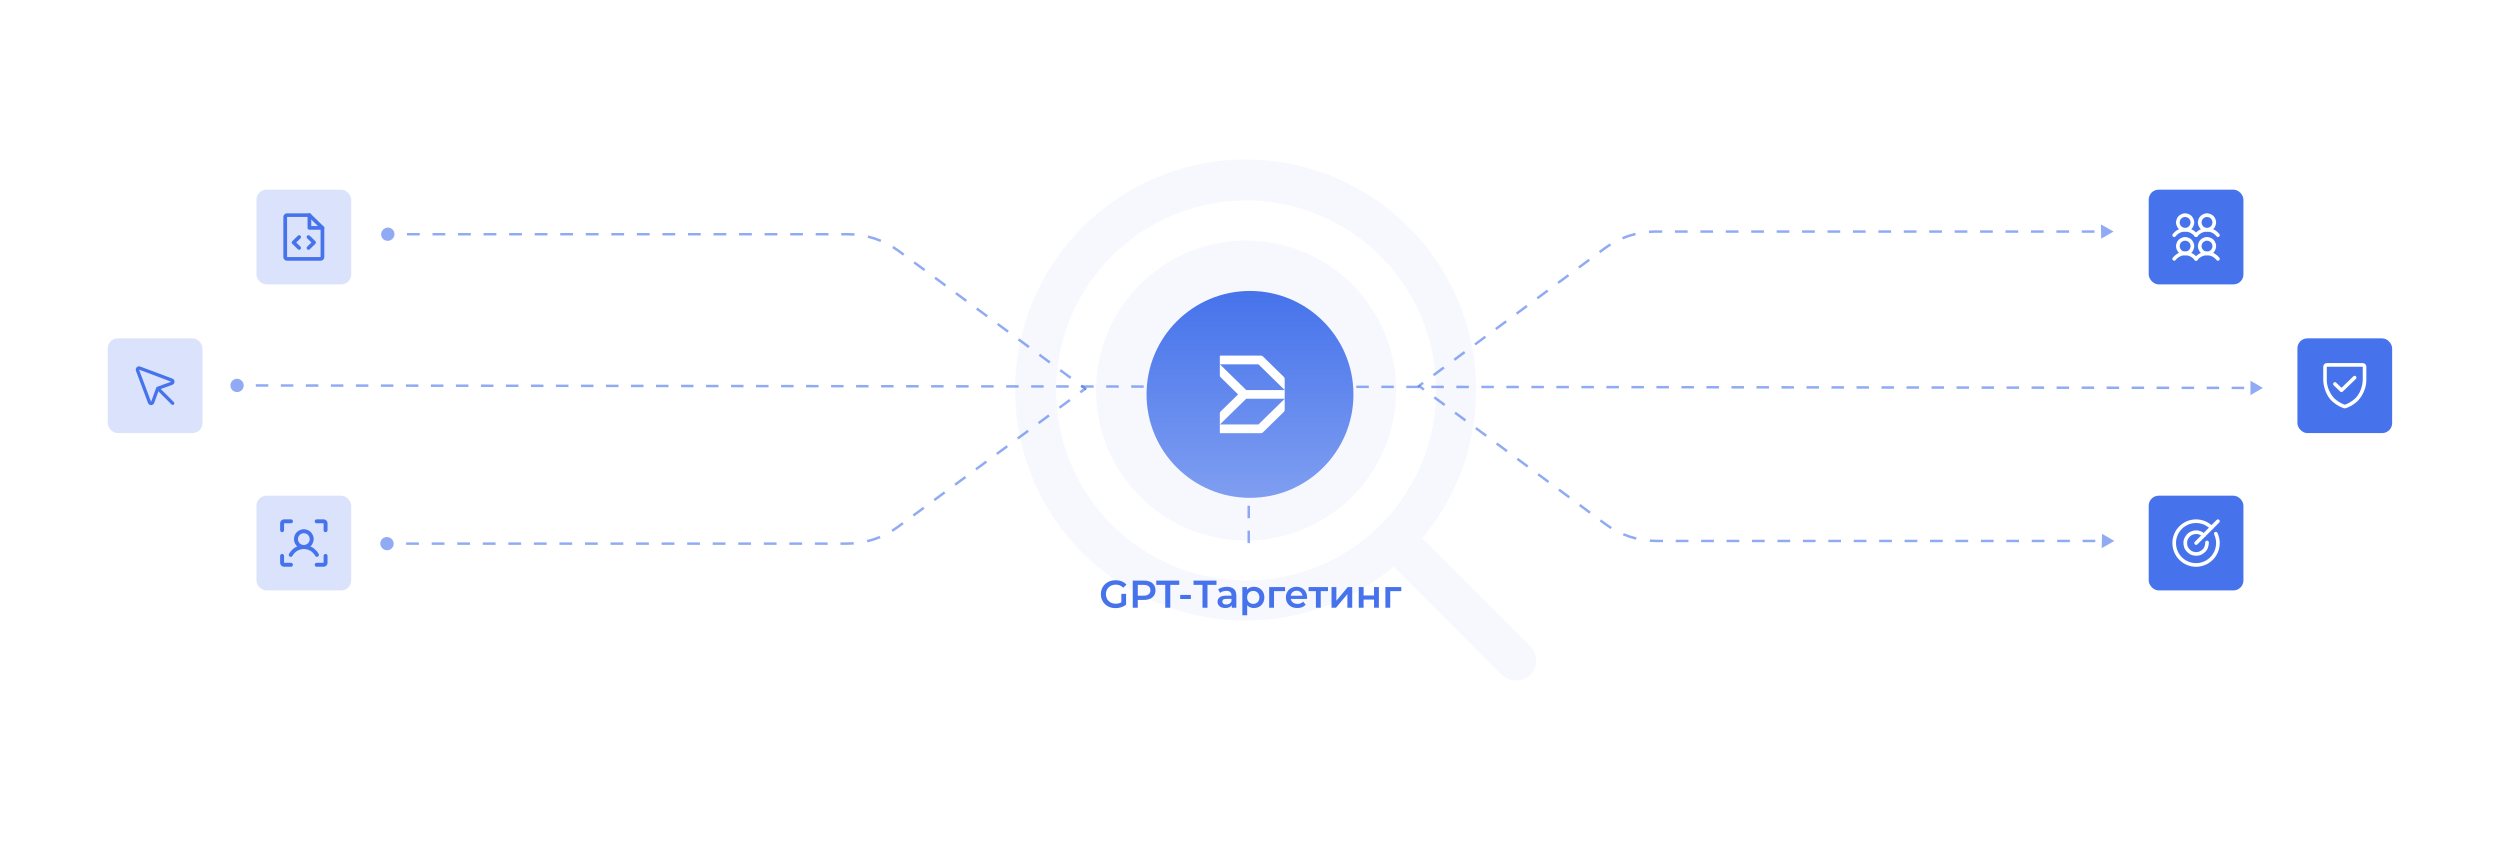 <?xml version="1.0" encoding="UTF-8"?> <svg xmlns="http://www.w3.org/2000/svg" width="1160" height="399" viewBox="0 0 1160 399" fill="none"><path d="M647.808 181.198C647.808 194.966 643.725 208.424 636.077 219.871C628.428 231.319 617.556 240.241 604.837 245.509C592.117 250.778 578.121 252.156 564.618 249.47C551.115 246.784 538.712 240.155 528.977 230.42C519.242 220.685 512.612 208.281 509.927 194.779C507.241 181.276 508.619 167.28 513.888 154.56C519.156 141.841 528.078 130.969 539.526 123.32C550.973 115.672 564.431 111.589 578.198 111.589C596.66 111.589 614.365 118.923 627.42 131.977C640.474 145.031 647.808 162.737 647.808 181.198ZM709.992 313.108C708.26 314.814 705.927 315.772 703.495 315.777C701.031 315.766 698.664 314.811 696.882 313.108L646.764 262.873C625.656 280.603 598.518 289.499 571.01 287.706C543.502 285.914 517.749 273.571 499.12 253.251C480.492 232.932 470.427 206.206 471.025 178.646C471.623 151.087 482.838 124.822 502.33 105.33C521.822 85.838 548.087 74.623 575.646 74.025C603.206 73.427 629.932 83.492 650.251 102.12C670.571 120.749 682.914 146.502 684.706 174.01C686.499 201.518 677.603 228.656 659.873 249.764L709.992 299.882C710.869 300.746 711.566 301.775 712.041 302.911C712.516 304.046 712.761 305.264 712.761 306.495C712.761 307.726 712.516 308.945 712.041 310.08C711.566 311.215 710.869 312.245 709.992 313.108ZM578.198 269.37C595.637 269.37 612.684 264.199 627.184 254.511C641.684 244.822 652.985 231.052 659.659 214.94C666.332 198.829 668.078 181.101 664.676 163.997C661.274 146.893 652.876 131.183 640.545 118.851C628.214 106.52 612.504 98.123 595.4 94.721C578.296 91.319 560.568 93.065 544.457 99.738C528.345 106.412 514.575 117.713 504.886 132.213C495.198 146.713 490.027 163.76 490.027 181.198C490.057 204.574 499.357 226.983 515.885 243.511C532.414 260.04 554.823 269.34 578.198 269.37Z" fill="#F6F8FE"></path><path opacity="0.6" d="M106.916 178.84C106.913 180.543 108.293 181.926 109.996 181.928C111.7 181.93 113.082 180.551 113.084 178.848C113.087 177.144 111.707 175.761 110.004 175.759C108.3 175.757 106.918 177.136 106.916 178.84ZM1050 180L1044.22 176.654L1044.21 183.332L1050 180ZM110 178.844L109.999 179.422L112.901 179.426L112.901 178.847L112.902 178.269L110.001 178.265L110 178.844ZM118.704 178.854L118.703 179.433L124.505 179.44L124.506 178.862L124.507 178.283L118.704 178.276L118.704 178.854ZM130.309 178.869L130.308 179.447L136.11 179.454L136.111 178.876L136.112 178.298L130.309 178.29L130.309 178.869ZM141.914 178.883L141.913 179.461L147.715 179.468L147.716 178.89L147.717 178.312L141.914 178.305L141.914 178.883ZM153.519 178.897L153.518 179.476L159.32 179.483L159.321 178.904L159.322 178.326L153.519 178.319L153.519 178.897ZM165.123 178.912L165.123 179.49L170.925 179.497L170.926 178.919L170.927 178.34L165.124 178.333L165.123 178.912ZM176.728 178.926L176.728 179.504L182.53 179.511L182.531 178.933L182.532 178.355L176.729 178.348L176.728 178.926ZM188.333 178.94L188.333 179.518L194.135 179.526L194.136 178.947L194.137 178.369L188.334 178.362L188.333 178.94ZM199.938 178.954L199.938 179.533L205.74 179.54L205.741 178.962L205.741 178.383L199.939 178.376L199.938 178.954ZM211.543 178.969L211.543 179.547L217.345 179.554L217.346 178.976L217.346 178.397L211.544 178.39L211.543 178.969ZM223.148 178.983L223.147 179.561L228.95 179.568L228.951 178.99L228.951 178.412L223.149 178.405L223.148 178.983ZM234.753 178.997L234.752 179.576L240.555 179.583L240.556 179.004L240.556 178.426L234.754 178.419L234.753 178.997ZM246.358 179.011L246.357 179.59L252.16 179.597L252.161 179.019L252.161 178.44L246.359 178.433L246.358 179.011ZM257.963 179.026L257.962 179.604L263.765 179.611L263.765 179.033L263.766 178.455L257.964 178.447L257.963 179.026ZM269.568 179.04L269.567 179.618L275.37 179.625L275.37 179.047L275.371 178.469L269.569 178.462L269.568 179.04ZM281.173 179.054L281.172 179.633L286.975 179.64L286.975 179.061L286.976 178.483L281.174 178.476L281.173 179.054ZM292.778 179.069L292.777 179.647L298.58 179.654L298.58 179.076L298.581 178.497L292.779 178.49L292.778 179.069ZM304.383 179.083L304.382 179.661L310.184 179.668L310.185 179.09L310.186 178.512L304.383 178.505L304.383 179.083ZM315.988 179.097L315.987 179.675L321.789 179.683L321.79 179.104L321.791 178.526L315.988 178.519L315.988 179.097ZM327.593 179.111L327.592 179.69L333.394 179.697L333.395 179.119L333.396 178.54L327.593 178.533L327.593 179.111ZM339.198 179.126L339.197 179.704L344.999 179.711L345 179.133L345.001 178.554L339.198 178.547L339.198 179.126ZM350.802 179.14L350.802 179.718L356.604 179.725L356.605 179.147L356.606 178.569L350.803 178.562L350.802 179.14ZM362.407 179.154L362.407 179.733L368.209 179.74L368.21 179.161L368.211 178.583L362.408 178.576L362.407 179.154ZM374.012 179.168L374.012 179.747L379.814 179.754L379.815 179.176L379.816 178.597L374.013 178.59L374.012 179.168ZM385.617 179.183L385.617 179.761L391.419 179.768L391.42 179.19L391.42 178.612L385.618 178.604L385.617 179.183ZM397.222 179.197L397.221 179.775L403.024 179.783L403.025 179.204L403.025 178.626L397.223 178.619L397.222 179.197ZM408.827 179.211L408.826 179.79L414.629 179.797L414.63 179.218L414.63 178.64L408.828 178.633L408.827 179.211ZM420.432 179.226L420.431 179.804L426.234 179.811L426.234 179.233L426.235 178.654L420.433 178.647L420.432 179.226ZM432.037 179.24L432.036 179.818L437.839 179.825L437.839 179.247L437.84 178.669L432.038 178.662L432.037 179.24ZM443.642 179.254L443.641 179.832L449.444 179.84L449.444 179.261L449.445 178.683L443.643 178.676L443.642 179.254ZM455.247 179.268L455.246 179.847L461.048 179.854L461.049 179.276L461.05 178.697L455.247 178.69L455.247 179.268ZM466.852 179.283L466.851 179.861L472.653 179.868L472.654 179.29L472.655 178.712L466.852 178.704L466.852 179.283ZM478.457 179.297L478.456 179.875L484.258 179.882L484.259 179.304L484.26 178.726L478.457 178.719L478.457 179.297ZM490.061 179.311L490.061 179.89L495.863 179.897L495.864 179.318L495.865 178.74L490.062 178.733L490.061 179.311ZM501.666 179.326L501.666 179.904L507.468 179.911L507.469 179.333L507.47 178.754L501.667 178.747L501.666 179.326ZM513.271 179.34L513.271 179.918L519.073 179.925L519.074 179.347L519.074 178.769L513.272 178.761L513.271 179.34ZM524.876 179.354L524.875 179.932L530.678 179.94L530.679 179.361L530.679 178.783L524.877 178.776L524.876 179.354ZM536.481 179.368L536.48 179.947L542.283 179.954L542.284 179.375L542.284 178.797L536.482 178.79L536.481 179.368ZM548.086 179.383L548.085 179.961L553.888 179.968L553.888 179.39L553.889 178.811L548.087 178.804L548.086 179.383ZM559.691 179.397L559.69 179.975L565.493 179.982L565.493 179.404L565.494 178.826L559.692 178.819L559.691 179.397ZM571.296 179.411L571.295 179.989L577.098 179.997L577.098 179.418L577.099 178.84L571.297 178.833L571.296 179.411ZM582.901 179.425L582.9 180.004L588.703 180.011L588.703 179.433L588.704 178.854L582.901 178.847L582.901 179.425ZM594.506 179.44L594.505 180.018L600.307 180.025L600.308 179.447L600.309 178.869L594.506 178.861L594.506 179.44ZM606.111 179.454L606.11 180.032L611.912 180.039L611.913 179.461L611.914 178.883L606.111 178.876L606.111 179.454ZM617.715 179.468L617.715 180.047L623.517 180.054L623.518 179.475L623.519 178.897L617.716 178.89L617.715 179.468ZM629.32 179.483L629.32 180.061L635.122 180.068L635.123 179.49L635.124 178.911L629.321 178.904L629.32 179.483ZM640.925 179.497L640.925 180.075L646.727 180.082L646.728 179.504L646.729 178.926L640.926 178.918L640.925 179.497ZM652.53 179.511L652.53 180.089L658.332 180.097L658.333 179.518L658.334 178.94L652.531 178.933L652.53 179.511ZM664.135 179.525L664.135 180.104L669.937 180.111L669.938 179.533L669.939 178.954L664.136 178.947L664.135 179.525ZM675.74 179.54L675.74 180.118L681.542 180.125L681.543 179.547L681.544 178.968L675.741 178.961L675.74 179.54ZM687.345 179.554L687.345 180.132L693.147 180.139L693.148 179.561L693.148 178.983L687.346 178.976L687.345 179.554ZM698.95 179.568L698.95 180.147L704.752 180.154L704.753 179.575L704.753 178.997L698.951 178.99L698.95 179.568ZM710.555 179.582L710.555 180.161L716.357 180.168L716.358 179.59L716.358 179.011L710.556 179.004L710.555 179.582ZM722.16 179.597L722.16 180.175L727.962 180.182L727.963 179.604L727.963 179.026L722.161 179.018L722.16 179.597ZM733.765 179.611L733.764 180.189L739.567 180.196L739.568 179.618L739.568 179.04L733.766 179.033L733.765 179.611ZM745.37 179.625L745.369 180.204L751.172 180.211L751.173 179.632L751.173 179.054L745.371 179.047L745.37 179.625ZM756.975 179.64L756.974 180.218L762.777 180.225L762.778 179.647L762.778 179.068L756.976 179.061L756.975 179.64ZM768.58 179.654L768.579 180.232L774.382 180.239L774.383 179.661L774.383 179.083L768.581 179.076L768.58 179.654ZM780.185 179.668L780.184 180.246L785.987 180.254L785.988 179.675L785.988 179.097L780.186 179.09L780.185 179.668ZM791.79 179.682L791.789 180.261L797.592 180.268L797.593 179.69L797.593 179.111L791.791 179.104L791.79 179.682ZM803.395 179.697L803.394 180.275L809.197 180.282L809.198 179.704L809.198 179.125L803.396 179.118L803.395 179.697ZM815 179.711L814.999 180.289L820.802 180.296L820.802 179.718L820.803 179.14L815.001 179.133L815 179.711ZM826.605 179.725L826.604 180.304L832.407 180.311L832.407 179.732L832.408 179.154L826.606 179.147L826.605 179.725ZM838.21 179.739L838.209 180.318L844.012 180.325L844.012 179.747L844.013 179.168L838.211 179.161L838.21 179.739ZM849.815 179.754L849.814 180.332L855.617 180.339L855.617 179.761L855.618 179.183L849.816 179.175L849.815 179.754ZM861.42 179.768L861.419 180.346L867.222 180.354L867.222 179.775L867.223 179.197L861.421 179.19L861.42 179.768ZM873.025 179.782L873.024 180.361L878.827 180.368L878.827 179.789L878.828 179.211L873.026 179.204L873.025 179.782ZM884.63 179.797L884.629 180.375L890.432 180.382L890.432 179.804L890.433 179.225L884.63 179.218L884.63 179.797ZM896.235 179.811L896.234 180.389L902.037 180.396L902.037 179.818L902.038 179.24L896.236 179.233L896.235 179.811ZM907.84 179.825L907.839 180.403L913.642 180.411L913.642 179.832L913.643 179.254L907.84 179.247L907.84 179.825ZM919.445 179.839L919.444 180.418L925.247 180.425L925.247 179.847L925.248 179.268L919.445 179.261L919.445 179.839ZM931.05 179.854L931.049 180.432L936.851 180.439L936.852 179.861L936.853 179.282L931.05 179.275L931.05 179.854ZM942.655 179.868L942.654 180.446L948.456 180.453L948.457 179.875L948.458 179.297L942.655 179.29L942.655 179.868ZM954.26 179.882L954.259 180.461L960.061 180.468L960.062 179.889L960.063 179.311L954.26 179.304L954.26 179.882ZM965.865 179.897L965.864 180.475L971.666 180.482L971.667 179.904L971.668 179.325L965.865 179.318L965.865 179.897ZM977.47 179.911L977.469 180.489L983.271 180.496L983.272 179.918L983.273 179.34L977.47 179.332L977.47 179.911ZM989.075 179.925L989.074 180.503L994.876 180.511L994.877 179.932L994.878 179.354L989.075 179.347L989.075 179.925ZM1000.68 179.939L1000.68 180.518L1006.48 180.525L1006.48 179.946L1006.48 179.368L1000.68 179.361L1000.68 179.939ZM1012.28 179.954L1012.28 180.532L1018.09 180.539L1018.09 179.961L1018.09 179.382L1012.29 179.375L1012.28 179.954ZM1023.89 179.968L1023.89 180.546L1029.69 180.553L1029.69 179.975L1029.69 179.397L1023.89 179.39L1023.89 179.968ZM1035.49 179.982L1035.49 180.56L1041.3 180.568L1041.3 179.989L1041.3 179.411L1035.5 179.404L1035.49 179.982Z" fill="#4673EB"></path><line opacity="0.6" x1="579.422" y1="252" x2="579.422" y2="228" stroke="#4673EB" stroke-width="1.157" stroke-dasharray="5.78 5.78"></line><path opacity="0.6" d="M980.704 107.437L974.82 104.116L974.963 110.759L980.704 107.437ZM744.637 115.194L744.991 115.657L744.637 115.194ZM768.318 107.438L768.33 108.013L768.318 107.438ZM657.92 179.437L658.274 179.9L660.683 178.116L660.328 177.653L659.974 177.19L657.565 178.974L657.92 179.437ZM665.146 174.084L665.501 174.547L670.318 170.978L669.964 170.515L669.609 170.052L664.791 173.621L665.146 174.084ZM674.781 166.946L675.136 167.409L679.954 163.84L679.599 163.376L679.244 162.913L674.426 166.482L674.781 166.946ZM684.416 159.807L684.771 160.271L689.589 156.701L689.234 156.238L688.879 155.775L684.062 159.344L684.416 159.807ZM694.052 152.669L694.406 153.132L699.224 149.563L698.869 149.1L698.514 148.637L693.697 152.206L694.052 152.669ZM703.687 145.531L704.042 145.994L708.859 142.425L708.504 141.962L708.15 141.499L703.332 145.068L703.687 145.531ZM713.322 138.393L713.677 138.856L718.494 135.287L718.14 134.824L717.785 134.361L712.967 137.93L713.322 138.393ZM722.957 131.255L723.312 131.718L728.13 128.149L727.775 127.686L727.42 127.223L722.603 130.792L722.957 131.255ZM732.593 124.117L732.947 124.58L737.765 121.011L737.41 120.547L737.055 120.084L732.238 123.653L732.593 124.117ZM742.228 116.978L742.583 117.441L744.991 115.657L744.637 115.194L744.282 114.731L741.873 116.515L742.228 116.978ZM744.637 115.194L744.991 115.657C745.825 115.04 746.681 114.458 747.557 113.912L747.24 113.423L746.923 112.934C746.021 113.496 745.139 114.095 744.282 114.731L744.637 115.194ZM752.844 110.53L753.08 111.061C754.997 110.258 756.98 109.609 759.008 109.12L758.858 108.561L758.709 108.002C756.622 108.506 754.581 109.174 752.608 110L752.844 110.53ZM765.132 107.563L765.191 108.136C766.231 108.054 767.279 108.013 768.33 108.013L768.318 107.438L768.305 106.863C767.223 106.863 766.145 106.905 765.074 106.99L765.132 107.563ZM768.318 107.438L768.33 108.013L771.28 108.013L771.267 107.438L771.255 106.863L768.305 106.863L768.318 107.438ZM777.167 107.438L777.179 108.013L783.079 108.013L783.067 107.438L783.054 106.862L777.155 106.863L777.167 107.438ZM788.966 107.438L788.979 108.013L794.878 108.013L794.866 107.438L794.854 106.862L788.954 106.862L788.966 107.438ZM800.766 107.438L800.778 108.013L806.678 108.013L806.665 107.438L806.653 106.862L800.753 106.862L800.766 107.438ZM812.565 107.438L812.577 108.013L818.477 108.013L818.464 107.438L818.452 106.862L812.552 106.862L812.565 107.438ZM824.364 107.438L824.377 108.013L830.276 108.013L830.264 107.438L830.251 106.862L824.352 106.862L824.364 107.438ZM836.163 107.438L836.176 108.013L842.075 108.013L842.063 107.438L842.051 106.862L836.151 106.862L836.163 107.438ZM847.963 107.438L847.975 108.013L853.875 108.013L853.862 107.438L853.85 106.862L847.95 106.862L847.963 107.438ZM859.762 107.438L859.774 108.013L865.674 108.013L865.662 107.438L865.649 106.862L859.75 106.862L859.762 107.438ZM871.561 107.438L871.574 108.013L877.473 108.013L877.461 107.438L877.448 106.862L871.549 106.862L871.561 107.438ZM883.36 107.438L883.373 108.013L889.272 108.013L889.26 107.438L889.248 106.862L883.348 106.862L883.36 107.438ZM895.16 107.438L895.172 108.013L901.072 108.013L901.059 107.438L901.047 106.862L895.147 106.862L895.16 107.438ZM906.959 107.438L906.971 108.013L912.871 108.013L912.859 107.438L912.846 106.862L906.947 106.862L906.959 107.438ZM918.758 107.437L918.771 108.013L924.67 108.013L924.658 107.437L924.645 106.862L918.746 106.862L918.758 107.437ZM930.558 107.437L930.57 108.013L936.47 108.013L936.457 107.437L936.445 106.862L930.545 106.862L930.558 107.437ZM942.357 107.437L942.369 108.013L948.269 108.013L948.256 107.437L948.244 106.862L942.344 106.862L942.357 107.437ZM954.156 107.437L954.168 108.013L960.068 108.013L960.056 107.437L960.043 106.862L954.144 106.862L954.156 107.437ZM965.955 107.437L965.968 108.013L971.867 108.013L971.855 107.437L971.843 106.862L965.943 106.862L965.955 107.437Z" fill="#4673EB"></path><path opacity="0.6" d="M981.075 251L975.191 254.321L975.334 247.679L981.075 251ZM745.007 243.244L745.362 242.781L745.007 243.244ZM768.688 251L768.701 250.424L768.688 251ZM658.29 179L658.645 178.537L661.054 180.322L660.699 180.785L660.344 181.248L657.935 179.463L658.29 179ZM665.517 184.354L665.871 183.891L670.689 187.46L670.334 187.923L669.979 188.386L665.162 184.817L665.517 184.354ZM675.152 191.492L675.507 191.029L680.324 194.598L679.969 195.061L679.615 195.524L674.797 191.955L675.152 191.492ZM684.787 198.63L685.142 198.167L689.959 201.736L689.605 202.199L689.25 202.662L684.432 199.093L684.787 198.63ZM694.422 205.768L694.777 205.305L699.595 208.874L699.24 209.337L698.885 209.8L694.067 206.231L694.422 205.768ZM704.057 212.906L704.412 212.443L709.23 216.012L708.875 216.476L708.52 216.939L703.703 213.37L704.057 212.906ZM713.693 220.045L714.047 219.582L718.865 223.151L718.51 223.614L718.156 224.077L713.338 220.508L713.693 220.045ZM723.328 227.183L723.683 226.72L728.5 230.289L728.146 230.752L727.791 231.215L722.973 227.646L723.328 227.183ZM732.963 234.321L733.318 233.858L738.136 237.427L737.781 237.89L737.426 238.353L732.608 234.784L732.963 234.321ZM742.598 241.459L742.953 240.996L745.362 242.781L745.007 243.244L744.652 243.707L742.244 241.922L742.598 241.459ZM745.007 243.244L745.362 242.781C746.195 243.398 747.051 243.98 747.928 244.526L747.611 245.014L747.293 245.503C746.391 244.941 745.51 244.342 744.652 243.707L745.007 243.244ZM753.214 247.907L753.451 247.377C755.368 248.179 757.35 248.828 759.378 249.318L759.229 249.877L759.08 250.436C756.992 249.932 754.952 249.264 752.978 248.438L753.214 247.907ZM765.503 250.874L765.561 250.301C766.602 250.383 767.649 250.424 768.701 250.424L768.688 251L768.676 251.575C767.594 251.575 766.516 251.532 765.445 251.448L765.503 250.874ZM768.688 251L768.701 250.424L771.65 250.424L771.638 251L771.626 251.575L768.676 251.575L768.688 251ZM777.538 251L777.55 250.424L783.45 250.425L783.437 251L783.425 251.575L777.525 251.575L777.538 251ZM789.337 251L789.349 250.425L795.249 250.425L795.237 251L795.224 251.575L789.325 251.575L789.337 251ZM801.136 251L801.149 250.425L807.048 250.425L807.036 251L807.023 251.575L801.124 251.575L801.136 251ZM812.935 251L812.948 250.425L818.847 250.425L818.835 251L818.823 251.575L812.923 251.575L812.935 251ZM824.735 251L824.747 250.425L830.647 250.425L830.634 251L830.622 251.575L824.722 251.575L824.735 251ZM836.534 251L836.546 250.425L842.446 250.425L842.434 251L842.421 251.575L836.522 251.575L836.534 251ZM848.333 251L848.346 250.425L854.245 250.425L854.233 251L854.22 251.575L848.321 251.575L848.333 251ZM860.132 251L860.145 250.425L866.045 250.425L866.032 251L866.02 251.575L860.12 251.575L860.132 251ZM871.932 251L871.944 250.425L877.844 250.425L877.831 251L877.819 251.575L871.919 251.575L871.932 251ZM883.731 251L883.743 250.425L889.643 250.425L889.631 251L889.618 251.575L883.719 251.575L883.731 251ZM895.53 251L895.543 250.425L901.442 250.425L901.43 251L901.418 251.575L895.518 251.575L895.53 251ZM907.33 251L907.342 250.425L913.242 250.425L913.229 251L913.217 251.575L907.317 251.575L907.33 251ZM919.129 251L919.141 250.425L925.041 250.425L925.028 251L925.016 251.575L919.116 251.575L919.129 251ZM930.928 251L930.941 250.425L936.84 250.425L936.828 251L936.815 251.575L930.916 251.575L930.928 251ZM942.727 251L942.74 250.425L948.639 250.425L948.627 251L948.615 251.575L942.715 251.575L942.727 251ZM954.527 251L954.539 250.425L960.439 250.425L960.426 251L960.414 251.575L954.514 251.575L954.527 251ZM966.326 251L966.338 250.425L972.238 250.425L972.226 251L972.213 251.575L966.314 251.575L966.326 251Z" fill="#4673EB"></path><path opacity="0.6" d="M182.95 109.35C182.538 111.003 180.856 112.044 179.193 111.674C177.53 111.305 176.516 109.666 176.928 108.013C177.34 106.36 179.022 105.319 180.684 105.689C182.347 106.058 183.362 107.697 182.95 109.35ZM504.059 180.682L503.705 181.145L501.284 179.359L501.639 178.895L501.993 178.432L504.414 180.218L504.059 180.682ZM496.797 175.323L496.442 175.787L491.601 172.215L491.955 171.751L492.31 171.288L497.152 174.86L496.797 175.323ZM487.114 168.179L486.759 168.643L481.917 165.071L482.272 164.607L482.627 164.144L487.468 167.716L487.114 168.179ZM477.43 161.035L477.076 161.499L472.234 157.927L472.589 157.463L472.944 156.999L477.785 160.571L477.43 161.035ZM467.747 153.891L467.393 154.355L462.551 150.783L462.906 150.319L463.26 149.855L468.102 153.427L467.747 153.891ZM458.064 146.747L457.709 147.21L452.868 143.638L453.222 143.175L453.577 142.711L458.419 146.283L458.064 146.747ZM448.381 139.603L448.026 140.066L443.185 136.494L443.539 136.031L443.894 135.567L448.736 139.139L448.381 139.603ZM438.698 132.458L438.343 132.922L433.501 129.35L433.856 128.886L434.211 128.423L439.052 131.995L438.698 132.458ZM429.014 125.314L428.66 125.778L423.818 122.206L424.173 121.742L424.528 121.279L429.369 124.851L429.014 125.314ZM419.331 118.17L418.977 118.634L416.556 116.848L416.91 116.384L417.265 115.92L419.686 117.707L419.331 118.17ZM416.91 116.384L416.556 116.848C415.725 116.235 414.871 115.657 413.997 115.115L414.314 114.625L414.631 114.136C415.531 114.694 416.41 115.289 417.265 115.92L416.91 116.384ZM408.727 111.753L408.491 112.283C406.579 111.486 404.603 110.842 402.582 110.356L402.732 109.797L402.881 109.238C404.962 109.738 406.996 110.402 408.963 111.222L408.727 111.753ZM396.477 108.806L396.418 109.379C395.381 109.298 394.337 109.257 393.289 109.257L393.302 108.682L393.315 108.107C394.394 108.107 395.469 108.149 396.537 108.233L396.477 108.806ZM393.302 108.682L393.289 109.257L390.325 109.257L390.339 108.682L390.352 108.107L393.315 108.107L393.302 108.682ZM384.412 108.682L384.398 109.257L378.472 109.257L378.485 108.682L378.498 108.107L384.425 108.107L384.412 108.682ZM372.558 108.682L372.545 109.257L366.618 109.257L366.632 108.682L366.645 108.107L372.572 108.107L372.558 108.682ZM360.705 108.682L360.691 109.257L354.765 109.257L354.778 108.682L354.791 108.107L360.718 108.107L360.705 108.682ZM348.851 108.682L348.838 109.257L342.911 109.257L342.925 108.682L342.938 108.107L348.865 108.107L348.851 108.682ZM336.998 108.682L336.984 109.257L331.058 109.257L331.071 108.682L331.084 108.107L337.011 108.107L336.998 108.682ZM325.144 108.682L325.131 109.257L319.204 109.257L319.217 108.682L319.231 108.107L325.158 108.107L325.144 108.682ZM313.291 108.682L313.277 109.257L307.351 109.257L307.364 108.682L307.377 108.107L313.304 108.107L313.291 108.682ZM301.437 108.682L301.424 109.257L295.497 109.257L295.51 108.682L295.524 108.107L301.451 108.107L301.437 108.682ZM289.584 108.682L289.57 109.257L283.644 109.257L283.657 108.682L283.67 108.107L289.597 108.107L289.584 108.682ZM277.73 108.682L277.717 109.257L271.79 109.257L271.803 108.682L271.817 108.107L277.743 108.107L277.73 108.682ZM265.877 108.682L265.863 109.257L259.937 109.257L259.95 108.682L259.963 108.107L265.89 108.107L265.877 108.682ZM254.023 108.682L254.01 109.257L248.083 109.257L248.096 108.682L248.11 108.107L254.036 108.107L254.023 108.682ZM242.17 108.682L242.156 109.257L236.229 109.257L236.243 108.682L236.256 108.107L242.183 108.107L242.17 108.682ZM230.316 108.682L230.303 109.257L224.376 109.257L224.389 108.682L224.403 108.107L230.329 108.107L230.316 108.682ZM218.463 108.682L218.449 109.257L212.522 109.257L212.536 108.682L212.549 108.107L218.476 108.107L218.463 108.682ZM206.609 108.682L206.596 109.257L200.669 109.257L200.682 108.682L200.696 108.107L206.622 108.107L206.609 108.682ZM194.756 108.682L194.742 109.257L188.815 109.257L188.829 108.682L188.842 108.107L194.769 108.107L194.756 108.682ZM182.902 108.682L182.889 109.257L179.925 109.257L179.939 108.682L179.952 108.107L182.915 108.107L182.902 108.682Z" fill="#4673EB"></path><path opacity="0.6" d="M182.578 251.575C182.166 249.922 180.484 248.882 178.821 249.251C177.158 249.621 176.144 251.26 176.556 252.913C176.967 254.566 178.65 255.607 180.312 255.237C181.975 254.868 182.99 253.228 182.578 251.575ZM503.687 180.244L503.333 179.781L500.912 181.567L501.266 182.03L501.621 182.494L504.042 180.708L503.687 180.244ZM496.425 185.602L496.07 185.139L491.229 188.711L491.583 189.174L491.938 189.638L496.78 186.066L496.425 185.602ZM486.742 192.747L486.387 192.283L481.545 195.855L481.9 196.319L482.255 196.782L487.096 193.21L486.742 192.747ZM477.058 199.891L476.704 199.427L471.862 202.999L472.217 203.463L472.571 203.926L477.413 200.354L477.058 199.891ZM467.375 207.035L467.021 206.571L462.179 210.143L462.534 210.607L462.888 211.071L467.73 207.498L467.375 207.035ZM457.692 214.179L457.337 213.715L452.496 217.287L452.85 217.751L453.205 218.215L458.047 214.643L457.692 214.179ZM448.009 221.323L447.654 220.859L442.812 224.432L443.167 224.895L443.522 225.359L448.363 221.787L448.009 221.323ZM438.326 228.467L437.971 228.004L433.129 231.576L433.484 232.039L433.839 232.503L438.68 228.931L438.326 228.467ZM428.642 235.611L428.288 235.148L423.446 238.72L423.801 239.184L424.155 239.647L428.997 236.075L428.642 235.611ZM418.959 242.756L418.604 242.292L416.184 244.078L416.538 244.542L416.893 245.005L419.314 243.219L418.959 242.756ZM416.538 244.542L416.184 244.078C415.353 244.691 414.499 245.269 413.625 245.811L413.942 246.3L414.259 246.789C415.159 246.231 416.038 245.636 416.893 245.005L416.538 244.542ZM408.355 249.173L408.119 248.642C406.207 249.439 404.231 250.084 402.21 250.57L402.359 251.129L402.509 251.688C404.59 251.187 406.624 250.524 408.591 249.704L408.355 249.173ZM396.105 252.12L396.046 251.546C395.009 251.628 393.965 251.669 392.917 251.669L392.93 252.244L392.943 252.819C394.022 252.819 395.097 252.777 396.165 252.693L396.105 252.12ZM392.93 252.244L392.917 251.669L389.953 251.669L389.967 252.244L389.98 252.819L392.943 252.819L392.93 252.244ZM384.04 252.244L384.026 251.669L378.1 251.669L378.113 252.244L378.126 252.819L384.053 252.819L384.04 252.244ZM372.186 252.244L372.173 251.669L366.246 251.669L366.259 252.244L366.273 252.819L372.2 252.819L372.186 252.244ZM360.333 252.244L360.319 251.669L354.393 251.669L354.406 252.244L354.419 252.819L360.346 252.819L360.333 252.244ZM348.479 252.244L348.466 251.669L342.539 251.669L342.552 252.244L342.566 252.819L348.493 252.819L348.479 252.244ZM336.626 252.244L336.612 251.669L330.686 251.669L330.699 252.244L330.712 252.819L336.639 252.819L336.626 252.244ZM324.772 252.244L324.759 251.669L318.832 251.669L318.845 252.244L318.859 252.819L324.786 252.819L324.772 252.244ZM312.919 252.244L312.905 251.669L306.979 251.669L306.992 252.244L307.005 252.819L312.932 252.819L312.919 252.244ZM301.065 252.244L301.052 251.669L295.125 251.669L295.138 252.244L295.152 252.819L301.078 252.819L301.065 252.244ZM289.212 252.244L289.198 251.669L283.271 251.669L283.285 252.244L283.298 252.819L289.225 252.819L289.212 252.244ZM277.358 252.244L277.345 251.669L271.418 251.669L271.431 252.244L271.445 252.819L277.371 252.819L277.358 252.244ZM265.505 252.244L265.491 251.669L259.564 251.669L259.578 252.244L259.591 252.819L265.518 252.819L265.505 252.244ZM253.651 252.244L253.638 251.669L247.711 251.669L247.724 252.244L247.738 252.819L253.664 252.819L253.651 252.244ZM241.798 252.244L241.784 251.669L235.857 251.669L235.871 252.244L235.884 252.819L241.811 252.819L241.798 252.244ZM229.944 252.244L229.931 251.669L224.004 251.669L224.017 252.244L224.031 252.819L229.957 252.819L229.944 252.244ZM218.09 252.244L218.077 251.669L212.15 251.669L212.164 252.244L212.177 252.819L218.104 252.819L218.09 252.244ZM206.237 252.244L206.224 251.669L200.297 251.669L200.31 252.244L200.324 252.819L206.25 252.819L206.237 252.244ZM194.383 252.244L194.37 251.669L188.443 251.669L188.457 252.244L188.47 252.819L194.397 252.819L194.383 252.244ZM182.53 252.244L182.517 251.669L179.553 251.669L179.567 252.244L179.58 252.819L182.543 252.819L182.53 252.244Z" fill="#4673EB"></path><g filter="url(#filter0_d_5584_3181)"><circle cx="580" cy="180" r="48" fill="url(#paint0_linear_5584_3181)"></circle><g clip-path="url(#clip0_5584_3181)"><path d="M595.72 171.907L585.98 162.368C585.739 162.132 585.413 162 585.072 162H566.269C566.12 162 566 162.117 566 162.263V165.838L566.036 166.036H583.897L596.096 177.982V172.795C596.096 172.462 595.961 172.143 595.72 171.907Z" fill="white"></path><path d="M566.036 166.035L566 166.07V171.187C566 171.52 566.136 171.839 566.376 172.075L574.468 180L566.376 187.924C566.136 188.16 566 188.479 566 188.813V193.929L566.036 193.964L578.236 182.017H596.096L596.096 177.982L578.236 177.982L566.036 166.035Z" fill="white"></path><path d="M566 197.737C566 197.883 566.12 198 566.268 198H585.072C585.412 198 585.738 197.867 585.979 197.632L595.72 188.093C595.961 187.857 596.096 187.537 596.096 187.204V182.018L583.897 193.964L566.036 193.965L566 194.203V197.737Z" fill="white"></path></g></g><path d="M517.578 282.18C516.594 282.18 515.688 282.024 514.86 281.712C514.044 281.388 513.33 280.938 512.718 280.362C512.106 279.774 511.632 279.084 511.296 278.292C510.96 277.5 510.792 276.636 510.792 275.7C510.792 274.764 510.96 273.9 511.296 273.108C511.632 272.316 512.106 271.632 512.718 271.056C513.342 270.468 514.068 270.018 514.896 269.706C515.724 269.382 516.63 269.22 517.614 269.22C518.682 269.22 519.642 269.394 520.494 269.742C521.358 270.09 522.084 270.6 522.672 271.272L521.196 272.712C520.704 272.22 520.17 271.86 519.594 271.632C519.03 271.392 518.406 271.272 517.722 271.272C517.062 271.272 516.45 271.38 515.886 271.596C515.322 271.812 514.836 272.118 514.428 272.514C514.02 272.91 513.702 273.378 513.474 273.918C513.258 274.458 513.15 275.052 513.15 275.7C513.15 276.336 513.258 276.924 513.474 277.464C513.702 278.004 514.02 278.478 514.428 278.886C514.836 279.282 515.316 279.588 515.868 279.804C516.42 280.02 517.032 280.128 517.704 280.128C518.328 280.128 518.928 280.032 519.504 279.84C520.092 279.636 520.65 279.3 521.178 278.832L522.51 280.578C521.85 281.106 521.082 281.508 520.206 281.784C519.342 282.048 518.466 282.18 517.578 282.18ZM520.296 280.272V275.556H522.51V280.578L520.296 280.272ZM525.596 282V269.4H530.78C531.896 269.4 532.85 269.58 533.642 269.94C534.446 270.3 535.064 270.816 535.496 271.488C535.928 272.16 536.144 272.958 536.144 273.882C536.144 274.806 535.928 275.604 535.496 276.276C535.064 276.948 534.446 277.464 533.642 277.824C532.85 278.184 531.896 278.364 530.78 278.364H526.892L527.936 277.266V282H525.596ZM527.936 277.518L526.892 276.384H530.672C531.704 276.384 532.478 276.168 532.994 275.736C533.522 275.292 533.786 274.674 533.786 273.882C533.786 273.078 533.522 272.46 532.994 272.028C532.478 271.596 531.704 271.38 530.672 271.38H526.892L527.936 270.228V277.518ZM540.668 282V271.38H536.492V269.4H547.184V271.38H543.008V282H540.668ZM547.605 277.932V276.06H552.555V277.932H547.605ZM557.951 282V270.804L558.509 271.38H553.793V269.4H564.449V271.38H559.733L560.273 270.804V282H557.951ZM571.537 282V280.056L571.411 279.642V276.24C571.411 275.58 571.213 275.07 570.817 274.71C570.421 274.338 569.821 274.152 569.017 274.152C568.477 274.152 567.943 274.236 567.415 274.404C566.899 274.572 566.461 274.806 566.101 275.106L565.219 273.468C565.735 273.072 566.347 272.778 567.055 272.586C567.775 272.382 568.519 272.28 569.287 272.28C570.679 272.28 571.753 272.616 572.509 273.288C573.277 273.948 573.661 274.974 573.661 276.366V282H571.537ZM568.513 282.126C567.793 282.126 567.163 282.006 566.623 281.766C566.083 281.514 565.663 281.172 565.363 280.74C565.075 280.296 564.931 279.798 564.931 279.246C564.931 278.706 565.057 278.22 565.309 277.788C565.573 277.356 565.999 277.014 566.587 276.762C567.175 276.51 567.955 276.384 568.927 276.384H571.717V277.878H569.089C568.321 277.878 567.805 278.004 567.541 278.256C567.277 278.496 567.145 278.796 567.145 279.156C567.145 279.564 567.307 279.888 567.631 280.128C567.955 280.368 568.405 280.488 568.981 280.488C569.533 280.488 570.025 280.362 570.457 280.11C570.901 279.858 571.219 279.486 571.411 278.994L571.789 280.344C571.573 280.908 571.183 281.346 570.619 281.658C570.067 281.97 569.365 282.126 568.513 282.126ZM581.774 282.126C580.994 282.126 580.28 281.946 579.632 281.586C578.996 281.226 578.486 280.686 578.102 279.966C577.73 279.234 577.544 278.31 577.544 277.194C577.544 276.066 577.724 275.142 578.084 274.422C578.456 273.702 578.96 273.168 579.596 272.82C580.232 272.46 580.958 272.28 581.774 272.28C582.722 272.28 583.556 272.484 584.276 272.892C585.008 273.3 585.584 273.87 586.004 274.602C586.436 275.334 586.652 276.198 586.652 277.194C586.652 278.19 586.436 279.06 586.004 279.804C585.584 280.536 585.008 281.106 584.276 281.514C583.556 281.922 582.722 282.126 581.774 282.126ZM576.446 285.492V272.388H578.588V274.656L578.516 277.212L578.696 279.768V285.492H576.446ZM581.522 280.2C582.062 280.2 582.542 280.08 582.962 279.84C583.394 279.6 583.736 279.252 583.988 278.796C584.24 278.34 584.366 277.806 584.366 277.194C584.366 276.57 584.24 276.036 583.988 275.592C583.736 275.136 583.394 274.788 582.962 274.548C582.542 274.308 582.062 274.188 581.522 274.188C580.982 274.188 580.496 274.308 580.064 274.548C579.632 274.788 579.29 275.136 579.038 275.592C578.786 276.036 578.66 276.57 578.66 277.194C578.66 277.806 578.786 278.34 579.038 278.796C579.29 279.252 579.632 279.6 580.064 279.84C580.496 280.08 580.982 280.2 581.522 280.2ZM588.891 282V272.388H596.271V274.296H590.619L591.141 273.792V282H588.891ZM601.969 282.126C600.901 282.126 599.965 281.916 599.161 281.496C598.369 281.064 597.751 280.476 597.307 279.732C596.875 278.988 596.659 278.142 596.659 277.194C596.659 276.234 596.869 275.388 597.289 274.656C597.721 273.912 598.309 273.33 599.053 272.91C599.809 272.49 600.667 272.28 601.627 272.28C602.563 272.28 603.397 272.484 604.129 272.892C604.861 273.3 605.437 273.876 605.857 274.62C606.277 275.364 606.487 276.24 606.487 277.248C606.487 277.344 606.481 277.452 606.469 277.572C606.469 277.692 606.463 277.806 606.451 277.914H598.441V276.42H605.263L604.381 276.888C604.393 276.336 604.279 275.85 604.039 275.43C603.799 275.01 603.469 274.68 603.049 274.44C602.641 274.2 602.167 274.08 601.627 274.08C601.075 274.08 600.589 274.2 600.169 274.44C599.761 274.68 599.437 275.016 599.197 275.448C598.969 275.868 598.855 276.366 598.855 276.942V277.302C598.855 277.878 598.987 278.388 599.251 278.832C599.515 279.276 599.887 279.618 600.367 279.858C600.847 280.098 601.399 280.218 602.023 280.218C602.563 280.218 603.049 280.134 603.481 279.966C603.913 279.798 604.297 279.534 604.633 279.174L605.839 280.56C605.407 281.064 604.861 281.454 604.201 281.73C603.553 281.994 602.809 282.126 601.969 282.126ZM610.576 282V273.756L611.098 274.296H607.192V272.388H616.192V274.296H612.304L612.826 273.756V282H610.576ZM617.825 282V272.388H620.075V278.724L625.385 272.388H627.437V282H625.187V275.664L619.895 282H617.825ZM630.463 282V272.388H632.713V276.294H637.555V272.388H639.805V282H637.555V278.202H632.713V282H630.463ZM642.821 282V272.388H650.201V274.296H644.549L645.071 273.792V282H642.821Z" fill="#4673EB"></path><rect x="119" y="88" width="43.953" height="43.953" rx="4.627" fill="#DAE3FB"></rect><path d="M143.567 106.592H149.613C150.09 106.592 150.477 106.213 150.477 105.746C150.477 105.278 150.09 104.9 149.613 104.9H144.431V99.823C144.431 99.355 144.044 98.977 143.567 98.977C143.09 98.977 142.704 99.355 142.704 99.823V105.746C142.704 106.213 143.09 106.592 143.567 106.592Z" fill="#4673EB"></path><path d="M142.525 114.455C142.363 114.614 142.272 114.829 142.272 115.053C142.272 115.067 142.272 115.081 142.273 115.094C142.283 115.304 142.373 115.503 142.525 115.652C142.687 115.81 142.907 115.9 143.136 115.9C143.365 115.9 143.584 115.81 143.746 115.652L146.337 113.113C146.675 112.783 146.675 112.247 146.337 111.917L143.746 109.378C143.584 109.22 143.365 109.13 143.136 109.13C142.907 109.13 142.687 109.22 142.525 109.378C142.363 109.537 142.272 109.752 142.272 109.977C142.272 110.201 142.363 110.416 142.525 110.575L144.505 112.515L142.525 114.455Z" fill="#4673EB"></path><path d="M135.616 113.113L138.207 115.652C138.368 115.81 138.588 115.9 138.817 115.9C139.047 115.9 139.266 115.81 139.428 115.652C139.59 115.493 139.681 115.278 139.681 115.053C139.681 114.829 139.59 114.614 139.428 114.455L137.448 112.515L139.428 110.575C139.59 110.416 139.681 110.201 139.681 109.977C139.681 109.752 139.59 109.537 139.428 109.378C139.266 109.22 139.047 109.13 138.817 109.13C138.588 109.13 138.369 109.22 138.207 109.378L135.616 111.917C135.279 112.247 135.279 112.783 135.616 113.113Z" fill="#4673EB"></path><path fill-rule="evenodd" clip-rule="evenodd" d="M133.204 120.977C133.204 120.977 132.488 120.977 131.982 120.481C131.982 120.481 131.477 119.985 131.477 119.284V100.669C131.477 100.669 131.477 99.968 131.982 99.472C131.982 99.472 132.488 98.977 133.204 98.977H143.567C143.797 98.977 144.016 99.066 144.178 99.224L150.224 105.147C150.386 105.306 150.477 105.521 150.477 105.746V119.284C150.477 119.284 150.477 119.985 149.971 120.481C149.971 120.481 149.465 120.977 148.749 120.977H133.204ZM133.204 119.284H148.749V106.096L143.21 100.669H133.204V119.284Z" fill="#4673EB"></path><rect x="997" y="88" width="43.953" height="43.953" rx="4.627" fill="#4673EB"></rect><path fill-rule="evenodd" clip-rule="evenodd" d="M1013.9 109.977C1013.9 109.977 1015.65 109.977 1016.89 111.216C1016.89 111.216 1018.13 112.455 1018.13 114.207C1018.13 114.207 1018.13 115.96 1016.89 117.199C1016.89 117.199 1015.65 118.438 1013.9 118.438C1013.9 118.438 1012.15 118.438 1010.91 117.199C1010.91 117.199 1009.67 115.96 1009.67 114.207C1009.67 114.207 1009.67 112.455 1010.91 111.216C1010.91 111.216 1012.15 109.977 1013.9 109.977ZM1013.9 111.669C1013.9 111.669 1012.85 111.669 1012.1 112.412C1012.1 112.412 1011.36 113.156 1011.36 114.207C1011.36 114.207 1011.36 115.259 1012.1 116.002C1012.1 116.002 1012.85 116.746 1013.9 116.746C1013.9 116.746 1014.95 116.746 1015.69 116.002C1015.69 116.002 1016.44 115.259 1016.44 114.207C1016.44 114.207 1016.44 113.156 1015.69 112.412C1015.69 112.412 1014.95 111.669 1013.9 111.669Z" fill="white"></path><path d="M1016.36 119.019C1017.52 119.599 1018.3 120.638 1018.3 120.638C1018.43 120.818 1018.63 120.936 1018.86 120.968C1018.9 120.974 1018.94 120.977 1018.98 120.977L1018.98 120.977C1019.16 120.976 1019.34 120.917 1019.48 120.807C1019.7 120.648 1019.82 120.397 1019.82 120.13L1019.82 120.119C1019.82 119.94 1019.76 119.766 1019.65 119.623C1018.63 118.264 1017.12 117.505 1017.12 117.505C1015.6 116.746 1013.9 116.746 1013.9 116.746C1012.2 116.746 1010.68 117.505 1010.68 117.505C1009.16 118.264 1008.15 119.623 1008.15 119.623C1008.04 119.769 1007.98 119.947 1007.98 120.13L1007.98 120.138C1007.98 120.175 1007.98 120.213 1007.99 120.25C1008.02 120.472 1008.14 120.673 1008.32 120.807C1008.46 120.917 1008.64 120.977 1008.82 120.977L1008.83 120.977C1008.87 120.976 1008.91 120.973 1008.94 120.968C1009.16 120.936 1009.36 120.818 1009.5 120.638C1010.28 119.599 1011.44 119.019 1011.44 119.019C1012.6 118.438 1013.9 118.438 1013.9 118.438C1015.2 118.438 1016.36 119.019 1016.36 119.019Z" fill="white"></path><path fill-rule="evenodd" clip-rule="evenodd" d="M1013.9 98.977C1013.9 98.977 1015.65 98.977 1016.89 100.216C1016.89 100.216 1018.13 101.455 1018.13 103.207C1018.13 103.207 1018.13 104.96 1016.89 106.199C1016.89 106.199 1015.65 107.438 1013.9 107.438C1013.9 107.438 1012.15 107.438 1010.91 106.199C1010.91 106.199 1009.67 104.96 1009.67 103.207C1009.67 103.207 1009.67 101.455 1010.91 100.216C1010.91 100.216 1012.15 98.977 1013.9 98.977ZM1013.9 100.669C1013.9 100.669 1012.85 100.669 1012.1 101.412C1012.1 101.412 1011.36 102.156 1011.36 103.207C1011.36 103.207 1011.36 104.259 1012.1 105.002C1012.1 105.002 1012.85 105.746 1013.9 105.746C1013.9 105.746 1014.95 105.746 1015.69 105.002C1015.69 105.002 1016.44 104.259 1016.44 103.207C1016.44 103.207 1016.44 102.156 1015.69 101.412C1015.69 101.412 1014.95 100.669 1013.9 100.669Z" fill="white"></path><path d="M1016.36 108.019C1017.52 108.599 1018.3 109.638 1018.3 109.638C1018.43 109.818 1018.63 109.936 1018.86 109.968C1018.9 109.974 1018.94 109.977 1018.98 109.977L1018.98 109.977C1019.16 109.976 1019.34 109.917 1019.48 109.807C1019.7 109.648 1019.82 109.397 1019.82 109.13L1019.82 109.119C1019.82 108.94 1019.76 108.766 1019.65 108.623C1018.63 107.264 1017.12 106.505 1017.12 106.505C1015.6 105.746 1013.9 105.746 1013.9 105.746C1012.2 105.746 1010.68 106.505 1010.68 106.505C1009.16 107.264 1008.15 108.623 1008.15 108.623C1008.04 108.769 1007.98 108.947 1007.98 109.13L1007.98 109.138C1007.98 109.175 1007.98 109.213 1007.99 109.25C1008.02 109.472 1008.14 109.673 1008.32 109.807C1008.46 109.917 1008.64 109.977 1008.82 109.977L1008.83 109.977C1008.87 109.976 1008.91 109.973 1008.94 109.968C1009.16 109.936 1009.36 109.818 1009.5 109.638C1010.28 108.599 1011.44 108.019 1011.44 108.019C1012.6 107.438 1013.9 107.438 1013.9 107.438C1015.2 107.438 1016.36 108.019 1016.36 108.019Z" fill="white"></path><path fill-rule="evenodd" clip-rule="evenodd" d="M1024.05 109.977C1024.05 109.977 1025.81 109.977 1027.05 111.216C1027.05 111.216 1028.28 112.455 1028.28 114.207C1028.28 114.207 1028.28 115.96 1027.05 117.199C1027.05 117.199 1025.81 118.438 1024.05 118.438C1024.05 118.438 1022.3 118.438 1021.06 117.199C1021.06 117.199 1019.82 115.96 1019.82 114.207C1019.82 114.207 1019.82 112.455 1021.06 111.216C1021.06 111.216 1022.3 109.977 1024.05 109.977ZM1024.05 111.669C1024.05 111.669 1023 111.669 1022.26 112.412C1022.26 112.412 1021.52 113.156 1021.52 114.207C1021.52 114.207 1021.52 115.259 1022.26 116.002C1022.26 116.002 1023 116.746 1024.05 116.746C1024.05 116.746 1025.1 116.746 1025.85 116.002C1025.85 116.002 1026.59 115.259 1026.59 114.207C1026.59 114.207 1026.59 113.156 1025.85 112.412C1025.85 112.412 1025.1 111.669 1024.05 111.669Z" fill="white"></path><path d="M1026.51 119.019C1027.67 119.599 1028.45 120.638 1028.45 120.638C1028.59 120.818 1028.79 120.936 1029.01 120.968C1029.05 120.974 1029.09 120.977 1029.13 120.977L1029.13 120.977C1029.32 120.976 1029.49 120.917 1029.64 120.807C1029.85 120.648 1029.98 120.397 1029.98 120.13L1029.98 120.119C1029.97 119.94 1029.91 119.766 1029.81 119.623C1028.79 118.264 1027.27 117.505 1027.27 117.505C1025.75 116.746 1024.05 116.746 1024.05 116.746C1022.36 116.746 1020.84 117.505 1020.84 117.505C1019.32 118.264 1018.3 119.623 1018.3 119.623C1018.19 119.769 1018.13 119.947 1018.13 120.13L1018.13 120.138C1018.13 120.175 1018.13 120.213 1018.14 120.25C1018.17 120.472 1018.29 120.673 1018.47 120.807C1018.62 120.917 1018.79 120.977 1018.98 120.977L1018.98 120.977C1019.02 120.976 1019.06 120.973 1019.1 120.968C1019.32 120.936 1019.52 120.818 1019.65 120.638C1020.43 119.599 1021.59 119.019 1021.59 119.019C1022.76 118.438 1024.05 118.438 1024.05 118.438C1025.35 118.438 1026.51 119.019 1026.51 119.019Z" fill="white"></path><path fill-rule="evenodd" clip-rule="evenodd" d="M1024.05 98.977C1024.05 98.977 1025.81 98.977 1027.05 100.216C1027.05 100.216 1028.28 101.455 1028.28 103.207C1028.28 103.207 1028.28 104.96 1027.05 106.199C1027.05 106.199 1025.81 107.438 1024.05 107.438C1024.05 107.438 1022.3 107.438 1021.06 106.199C1021.06 106.199 1019.82 104.96 1019.82 103.207C1019.82 103.207 1019.82 101.455 1021.06 100.216C1021.06 100.216 1022.3 98.977 1024.05 98.977ZM1024.05 100.669C1024.05 100.669 1023 100.669 1022.26 101.412C1022.26 101.412 1021.52 102.156 1021.52 103.207C1021.52 103.207 1021.52 104.259 1022.26 105.002C1022.26 105.002 1023 105.746 1024.05 105.746C1024.05 105.746 1025.1 105.746 1025.85 105.002C1025.85 105.002 1026.59 104.259 1026.59 103.207C1026.59 103.207 1026.59 102.156 1025.85 101.412C1025.85 101.412 1025.1 100.669 1024.05 100.669Z" fill="white"></path><path d="M1026.51 108.019C1027.67 108.599 1028.45 109.638 1028.45 109.638C1028.59 109.818 1028.79 109.936 1029.01 109.968C1029.05 109.974 1029.09 109.977 1029.13 109.977L1029.13 109.977C1029.32 109.976 1029.49 109.917 1029.64 109.807C1029.85 109.648 1029.98 109.397 1029.98 109.13L1029.98 109.119C1029.97 108.94 1029.91 108.766 1029.81 108.623C1028.79 107.264 1027.27 106.505 1027.27 106.505C1025.75 105.746 1024.05 105.746 1024.05 105.746C1022.36 105.746 1020.84 106.505 1020.84 106.505C1019.32 107.264 1018.3 108.623 1018.3 108.623C1018.19 108.769 1018.13 108.947 1018.13 109.13L1018.13 109.138C1018.13 109.175 1018.13 109.213 1018.14 109.25C1018.17 109.472 1018.29 109.673 1018.47 109.807C1018.62 109.917 1018.79 109.977 1018.98 109.977L1018.98 109.977C1019.02 109.976 1019.06 109.973 1019.1 109.968C1019.32 109.936 1019.52 109.818 1019.65 109.638C1020.43 108.599 1021.59 108.019 1021.59 108.019C1022.76 107.438 1024.05 107.438 1024.05 107.438C1025.35 107.438 1026.51 108.019 1026.51 108.019Z" fill="white"></path><rect x="50" y="157" width="43.953" height="43.953" rx="4.627" fill="#DAE3FB"></rect><path fill-rule="evenodd" clip-rule="evenodd" d="M63.07 172.049C63.07 172.049 62.912 171.626 63.007 171.184C63.007 171.184 63.103 170.741 63.423 170.421C63.423 170.421 63.743 170.101 64.186 170.005C64.186 170.005 64.628 169.909 65.052 170.068L79.98 175.667C79.98 175.667 80.434 175.839 80.707 176.237C80.707 176.237 80.98 176.635 80.977 177.118C80.977 177.118 80.973 177.6 80.695 177.995C80.695 177.995 80.417 178.389 79.963 178.554L73.798 180.795C73.798 180.796 73.798 180.796 73.797 180.797C73.797 180.797 73.796 180.798 73.795 180.8L71.555 186.963C71.555 186.963 71.39 187.417 70.996 187.695C70.996 187.695 70.602 187.973 70.119 187.977C70.119 187.977 69.636 187.98 69.238 187.707C69.238 187.707 68.84 187.434 68.669 186.983L63.07 172.049ZM70.109 186.437L64.511 171.51L79.438 177.107L73.272 179.349C73.272 179.349 72.95 179.468 72.709 179.708C72.709 179.708 72.469 179.949 72.351 180.268L70.109 186.437Z" fill="#4673EB"></path><path d="M79.579 187.667C79.724 187.812 79.92 187.893 80.124 187.893C80.328 187.893 80.523 187.812 80.668 187.668C80.812 187.523 80.893 187.328 80.893 187.124C80.893 186.919 80.812 186.724 80.668 186.579L73.8 179.711C73.656 179.566 73.46 179.485 73.256 179.485C73.052 179.485 72.856 179.566 72.712 179.711C72.567 179.855 72.486 180.051 72.486 180.255C72.486 180.459 72.567 180.655 72.712 180.799L79.579 187.667Z" fill="#4673EB"></path><rect x="1066" y="157" width="43.953" height="43.953" rx="4.627" fill="#4673EB"></rect><path fill-rule="evenodd" clip-rule="evenodd" d="M1085.31 188.459C1085.31 188.459 1086.41 189.044 1087.44 189.39C1087.44 189.39 1087.98 189.584 1088.51 189.39C1088.51 189.39 1089.54 189.044 1090.64 188.459C1090.64 188.459 1092.41 187.518 1093.81 186.214C1093.81 186.214 1097.98 182.34 1097.98 176.337V170.16C1097.98 170.16 1097.98 169.463 1097.49 168.97C1097.49 168.97 1097 168.477 1096.31 168.477H1079.64C1079.64 168.477 1078.95 168.477 1078.46 168.97C1078.46 168.97 1077.98 169.463 1077.98 170.16V176.337C1077.98 176.337 1077.98 182.34 1082.14 186.214C1082.14 186.214 1083.55 187.518 1085.31 188.459ZM1089.86 186.97C1089.86 186.97 1088.88 187.492 1087.98 187.796C1087.98 187.796 1087.07 187.493 1086.09 186.97C1086.09 186.97 1084.52 186.131 1083.27 184.976C1083.27 184.976 1079.64 181.602 1079.64 176.337V170.16H1096.31V176.337C1096.31 176.337 1096.31 181.602 1092.68 184.976C1092.68 184.976 1091.44 186.131 1089.86 186.97Z" fill="white"></path><path d="M1083.97 177.548C1083.81 177.399 1083.61 177.315 1083.39 177.315C1083.39 177.315 1083.37 177.315 1083.37 177.315C1083.15 177.321 1082.94 177.414 1082.79 177.575C1082.64 177.732 1082.56 177.94 1082.56 178.157L1082.56 178.176C1082.57 178.399 1082.66 178.611 1082.82 178.766L1085.87 181.712C1086.19 182.023 1086.7 182.023 1087.02 181.712L1093.13 175.82C1093.29 175.666 1093.39 175.454 1093.39 175.231C1093.39 175.217 1093.39 175.204 1093.39 175.19C1093.39 174.981 1093.31 174.781 1093.16 174.63C1093.01 174.463 1092.79 174.369 1092.56 174.369L1092.54 174.369C1092.33 174.375 1092.13 174.458 1091.98 174.602L1086.45 179.939L1083.97 177.548Z" fill="white"></path><rect x="119" y="230" width="43.953" height="43.953" rx="4.627" fill="#DAE3FB"></rect><path d="M150.143 242.81V246.018C150.143 246.524 150.554 246.935 151.06 246.935C151.566 246.935 151.977 246.524 151.977 246.018V242.81C151.977 242.051 151.44 241.514 151.44 241.514C150.903 240.977 150.143 240.977 150.143 240.977H146.935C146.429 240.977 146.018 241.387 146.018 241.893C146.018 242.399 146.429 242.81 146.935 242.81H150.143Z" fill="#4673EB"></path><path d="M151.977 261.143V257.935C151.977 257.429 151.566 257.018 151.06 257.018C150.554 257.018 150.143 257.429 150.143 257.935V261.143H146.935C146.429 261.143 146.018 261.554 146.018 262.06C146.018 262.566 146.429 262.977 146.935 262.977H150.143C150.903 262.977 151.44 262.44 151.44 262.44C151.977 261.903 151.977 261.143 151.977 261.143Z" fill="#4673EB"></path><path d="M131.81 261.143V257.935C131.81 257.429 131.399 257.018 130.893 257.018C130.387 257.018 129.977 257.429 129.977 257.935V261.143C129.977 261.903 130.514 262.44 130.514 262.44C131.051 262.977 131.81 262.977 131.81 262.977H135.018C135.524 262.977 135.935 262.566 135.935 262.06C135.935 261.554 135.524 261.143 135.018 261.143H131.81Z" fill="#4673EB"></path><path d="M129.977 242.81V246.018C129.977 246.524 130.387 246.935 130.893 246.935C131.399 246.935 131.81 246.524 131.81 246.018V242.81H135.018C135.524 242.81 135.935 242.399 135.935 241.893C135.935 241.387 135.524 240.977 135.018 240.977H131.81C131.051 240.977 130.514 241.514 130.514 241.514C129.977 242.051 129.977 242.81 129.977 242.81Z" fill="#4673EB"></path><path fill-rule="evenodd" clip-rule="evenodd" d="M140.977 245.56C140.977 245.56 142.875 245.56 144.217 246.902C144.217 246.902 145.56 248.245 145.56 250.143C145.56 250.143 145.56 252.042 144.217 253.384C144.217 253.384 142.875 254.727 140.977 254.727C140.977 254.727 139.078 254.727 137.736 253.384C137.736 253.384 136.393 252.042 136.393 250.143C136.393 250.143 136.393 248.245 137.736 246.902C137.736 246.902 139.078 245.56 140.977 245.56ZM140.977 247.393C140.977 247.393 139.837 247.393 139.032 248.199C139.032 248.199 138.227 249.004 138.227 250.143C138.227 250.143 138.227 251.282 139.032 252.088C139.032 252.088 139.837 252.893 140.977 252.893C140.977 252.893 142.116 252.893 142.921 252.088C142.921 252.088 143.727 251.282 143.727 250.143C143.727 250.143 143.727 249.004 142.921 248.199C142.921 248.199 142.116 247.393 140.977 247.393Z" fill="#4673EB"></path><path d="M144.054 255.587C145.475 256.441 146.251 257.906 146.251 257.906C146.365 258.121 146.559 258.281 146.792 258.353C146.879 258.38 146.97 258.393 147.061 258.393C147.075 258.393 147.088 258.393 147.102 258.392C147.238 258.386 147.37 258.35 147.49 258.286C147.79 258.128 147.978 257.816 147.978 257.477L147.978 257.467C147.976 257.321 147.939 257.177 147.871 257.047C146.856 255.133 145 254.016 145 254.016C143.143 252.899 140.977 252.899 140.977 252.899C138.81 252.899 136.954 254.016 136.954 254.016C135.097 255.133 134.082 257.047 134.082 257.047C134.012 257.179 133.976 257.327 133.976 257.477L133.976 257.479C133.976 257.817 134.164 258.128 134.463 258.286C134.595 258.357 134.742 258.393 134.892 258.393L134.896 258.393C134.986 258.393 135.075 258.379 135.161 258.353C135.394 258.281 135.588 258.121 135.702 257.906C136.478 256.441 137.899 255.587 137.899 255.587C139.319 254.732 140.977 254.732 140.977 254.732C142.634 254.732 144.054 255.587 144.054 255.587Z" fill="#4673EB"></path><rect x="997" y="230" width="43.953" height="43.953" rx="4.627" fill="#4673EB"></rect><path d="M1029.73 242.437C1029.89 242.278 1029.98 242.063 1029.98 241.839C1029.98 241.615 1029.89 241.4 1029.73 241.241L1029.72 241.234C1029.56 241.08 1029.35 240.993 1029.13 240.993C1029.11 240.993 1029.08 240.995 1029.06 240.997C1028.86 241.015 1028.67 241.101 1028.53 241.241L1018.4 251.386C1018.24 251.544 1018.15 251.76 1018.15 251.984C1018.15 251.997 1018.15 252.011 1018.15 252.024C1018.16 252.234 1018.25 252.433 1018.4 252.582C1018.55 252.74 1018.77 252.829 1018.99 252.829C1019.22 252.829 1019.43 252.74 1019.59 252.582L1029.73 242.437Z" fill="white"></path><path d="M1028.9 247.245C1028.76 246.951 1028.46 246.763 1028.14 246.763L1028.12 246.763C1028 246.766 1027.88 246.794 1027.78 246.846C1027.57 246.942 1027.42 247.115 1027.34 247.327C1027.31 247.417 1027.29 247.513 1027.29 247.609L1027.29 247.611C1027.29 247.736 1027.32 247.86 1027.38 247.973C1028.13 249.553 1028.26 251.301 1028.26 251.301C1028.39 253.047 1027.87 254.722 1027.87 254.722C1027.36 256.396 1026.27 257.77 1026.27 257.77C1025.19 259.143 1023.68 260.029 1023.68 260.029C1022.17 260.914 1020.44 261.19 1020.44 261.19C1018.71 261.466 1017 261.096 1017 261.096C1015.29 260.725 1013.83 259.758 1013.83 259.758C1012.37 258.791 1011.36 257.36 1011.36 257.36C1010.35 255.929 1009.93 254.229 1009.93 254.229C1009.51 252.528 1009.73 250.791 1009.73 250.791C1009.95 249.054 1010.79 247.517 1010.79 247.517C1011.63 245.98 1012.97 244.852 1012.97 244.852C1014.31 243.725 1015.97 243.161 1015.97 243.161C1017.63 242.597 1019.38 242.674 1019.38 242.674C1021.13 242.751 1022.73 243.458 1022.73 243.458C1024.33 244.164 1025.56 245.403 1025.56 245.403C1025.56 245.403 1025.56 245.404 1025.56 245.404L1025.57 245.405C1025.72 245.564 1025.94 245.653 1026.16 245.654L1026.16 245.654C1026.18 245.654 1026.19 245.653 1026.2 245.653C1026.41 245.643 1026.61 245.555 1026.76 245.407C1026.92 245.249 1027.01 245.034 1027.01 244.81L1027.01 244.808C1027.01 244.795 1027.01 244.782 1027.01 244.769C1027 244.559 1026.91 244.36 1026.76 244.211L1026.76 244.21C1025.3 242.746 1023.41 241.911 1023.41 241.911C1021.52 241.076 1019.45 240.985 1019.45 240.985C1017.38 240.894 1015.43 241.56 1015.43 241.56C1013.47 242.226 1011.89 243.558 1011.89 243.558C1010.3 244.89 1009.31 246.706 1009.31 246.706C1008.32 248.522 1008.05 250.574 1008.05 250.574C1007.79 252.627 1008.29 254.635 1008.29 254.635C1008.78 256.644 1009.98 258.335 1009.98 258.335C1011.17 260.026 1012.89 261.168 1012.89 261.168C1014.62 262.31 1016.64 262.748 1016.64 262.748C1018.66 263.186 1020.7 262.86 1020.7 262.86C1022.75 262.534 1024.53 261.488 1024.53 261.488C1026.32 260.442 1027.6 258.819 1027.6 258.819C1028.88 257.196 1029.49 255.218 1029.49 255.218C1030.1 253.24 1029.94 251.176 1029.94 251.176C1029.79 249.113 1028.9 247.246 1028.9 247.246L1028.9 247.245Z" fill="white"></path><path d="M1023.75 255.501C1025.02 253.784 1024.9 251.65 1024.9 251.65C1024.87 251.203 1024.5 250.853 1024.05 250.853C1024.04 250.853 1024.02 250.853 1024 250.854C1023.78 250.867 1023.57 250.968 1023.42 251.135C1023.28 251.29 1023.21 251.491 1023.21 251.698L1023.21 251.701C1023.21 251.716 1023.21 251.731 1023.21 251.746C1023.29 253.269 1022.39 254.495 1022.39 254.495C1021.48 255.72 1020 256.082 1020 256.082C1018.52 256.443 1017.15 255.773 1017.15 255.773C1015.78 255.103 1015.16 253.712 1015.16 253.712C1014.53 252.32 1014.94 250.851 1014.94 250.851C1015.35 249.382 1016.61 248.516 1016.61 248.516C1017.86 247.649 1019.38 247.786 1019.38 247.786C1020.9 247.923 1021.98 248.999 1021.98 248.999L1021.98 249C1022.13 249.158 1022.35 249.247 1022.57 249.247L1022.57 249.247C1022.8 249.246 1023.01 249.157 1023.17 248.998C1023.33 248.84 1023.42 248.625 1023.42 248.401L1023.42 248.4C1023.42 248.176 1023.33 247.961 1023.17 247.803C1021.66 246.294 1019.53 246.102 1019.53 246.102C1017.4 245.91 1015.65 247.124 1015.65 247.124C1013.89 248.339 1013.31 250.397 1013.31 250.397C1012.74 252.455 1013.61 254.404 1013.61 254.404C1014.49 256.353 1016.41 257.292 1016.41 257.292C1018.33 258.231 1020.4 257.725 1020.4 257.725C1022.47 257.218 1023.75 255.501 1023.75 255.501Z" fill="white"></path><defs><filter id="filter0_d_5584_3181" x="512" y="115" width="136" height="136" filterUnits="userSpaceOnUse" color-interpolation-filters="sRGB"><feFlood flood-opacity="0" result="BackgroundImageFix"></feFlood><feColorMatrix in="SourceAlpha" type="matrix" values="0 0 0 0 0 0 0 0 0 0 0 0 0 0 0 0 0 0 127 0" result="hardAlpha"></feColorMatrix><feOffset dy="3"></feOffset><feGaussianBlur stdDeviation="10"></feGaussianBlur><feComposite in2="hardAlpha" operator="out"></feComposite><feColorMatrix type="matrix" values="0 0 0 0 0.132 0 0 0 0 0.297 0 0 0 0 0.74 0 0 0 0.3 0"></feColorMatrix><feBlend mode="normal" in2="BackgroundImageFix" result="effect1_dropShadow_5584_3181"></feBlend><feBlend mode="normal" in="SourceGraphic" in2="effect1_dropShadow_5584_3181" result="shape"></feBlend></filter><linearGradient id="paint0_linear_5584_3181" x1="580" y1="132" x2="580" y2="228" gradientUnits="userSpaceOnUse"><stop stop-color="#4673EB"></stop><stop offset="1" stop-color="#7F9EF1"></stop></linearGradient><clipPath id="clip0_5584_3181"><rect width="31" height="36" fill="white" transform="translate(566 162)"></rect></clipPath></defs></svg> 